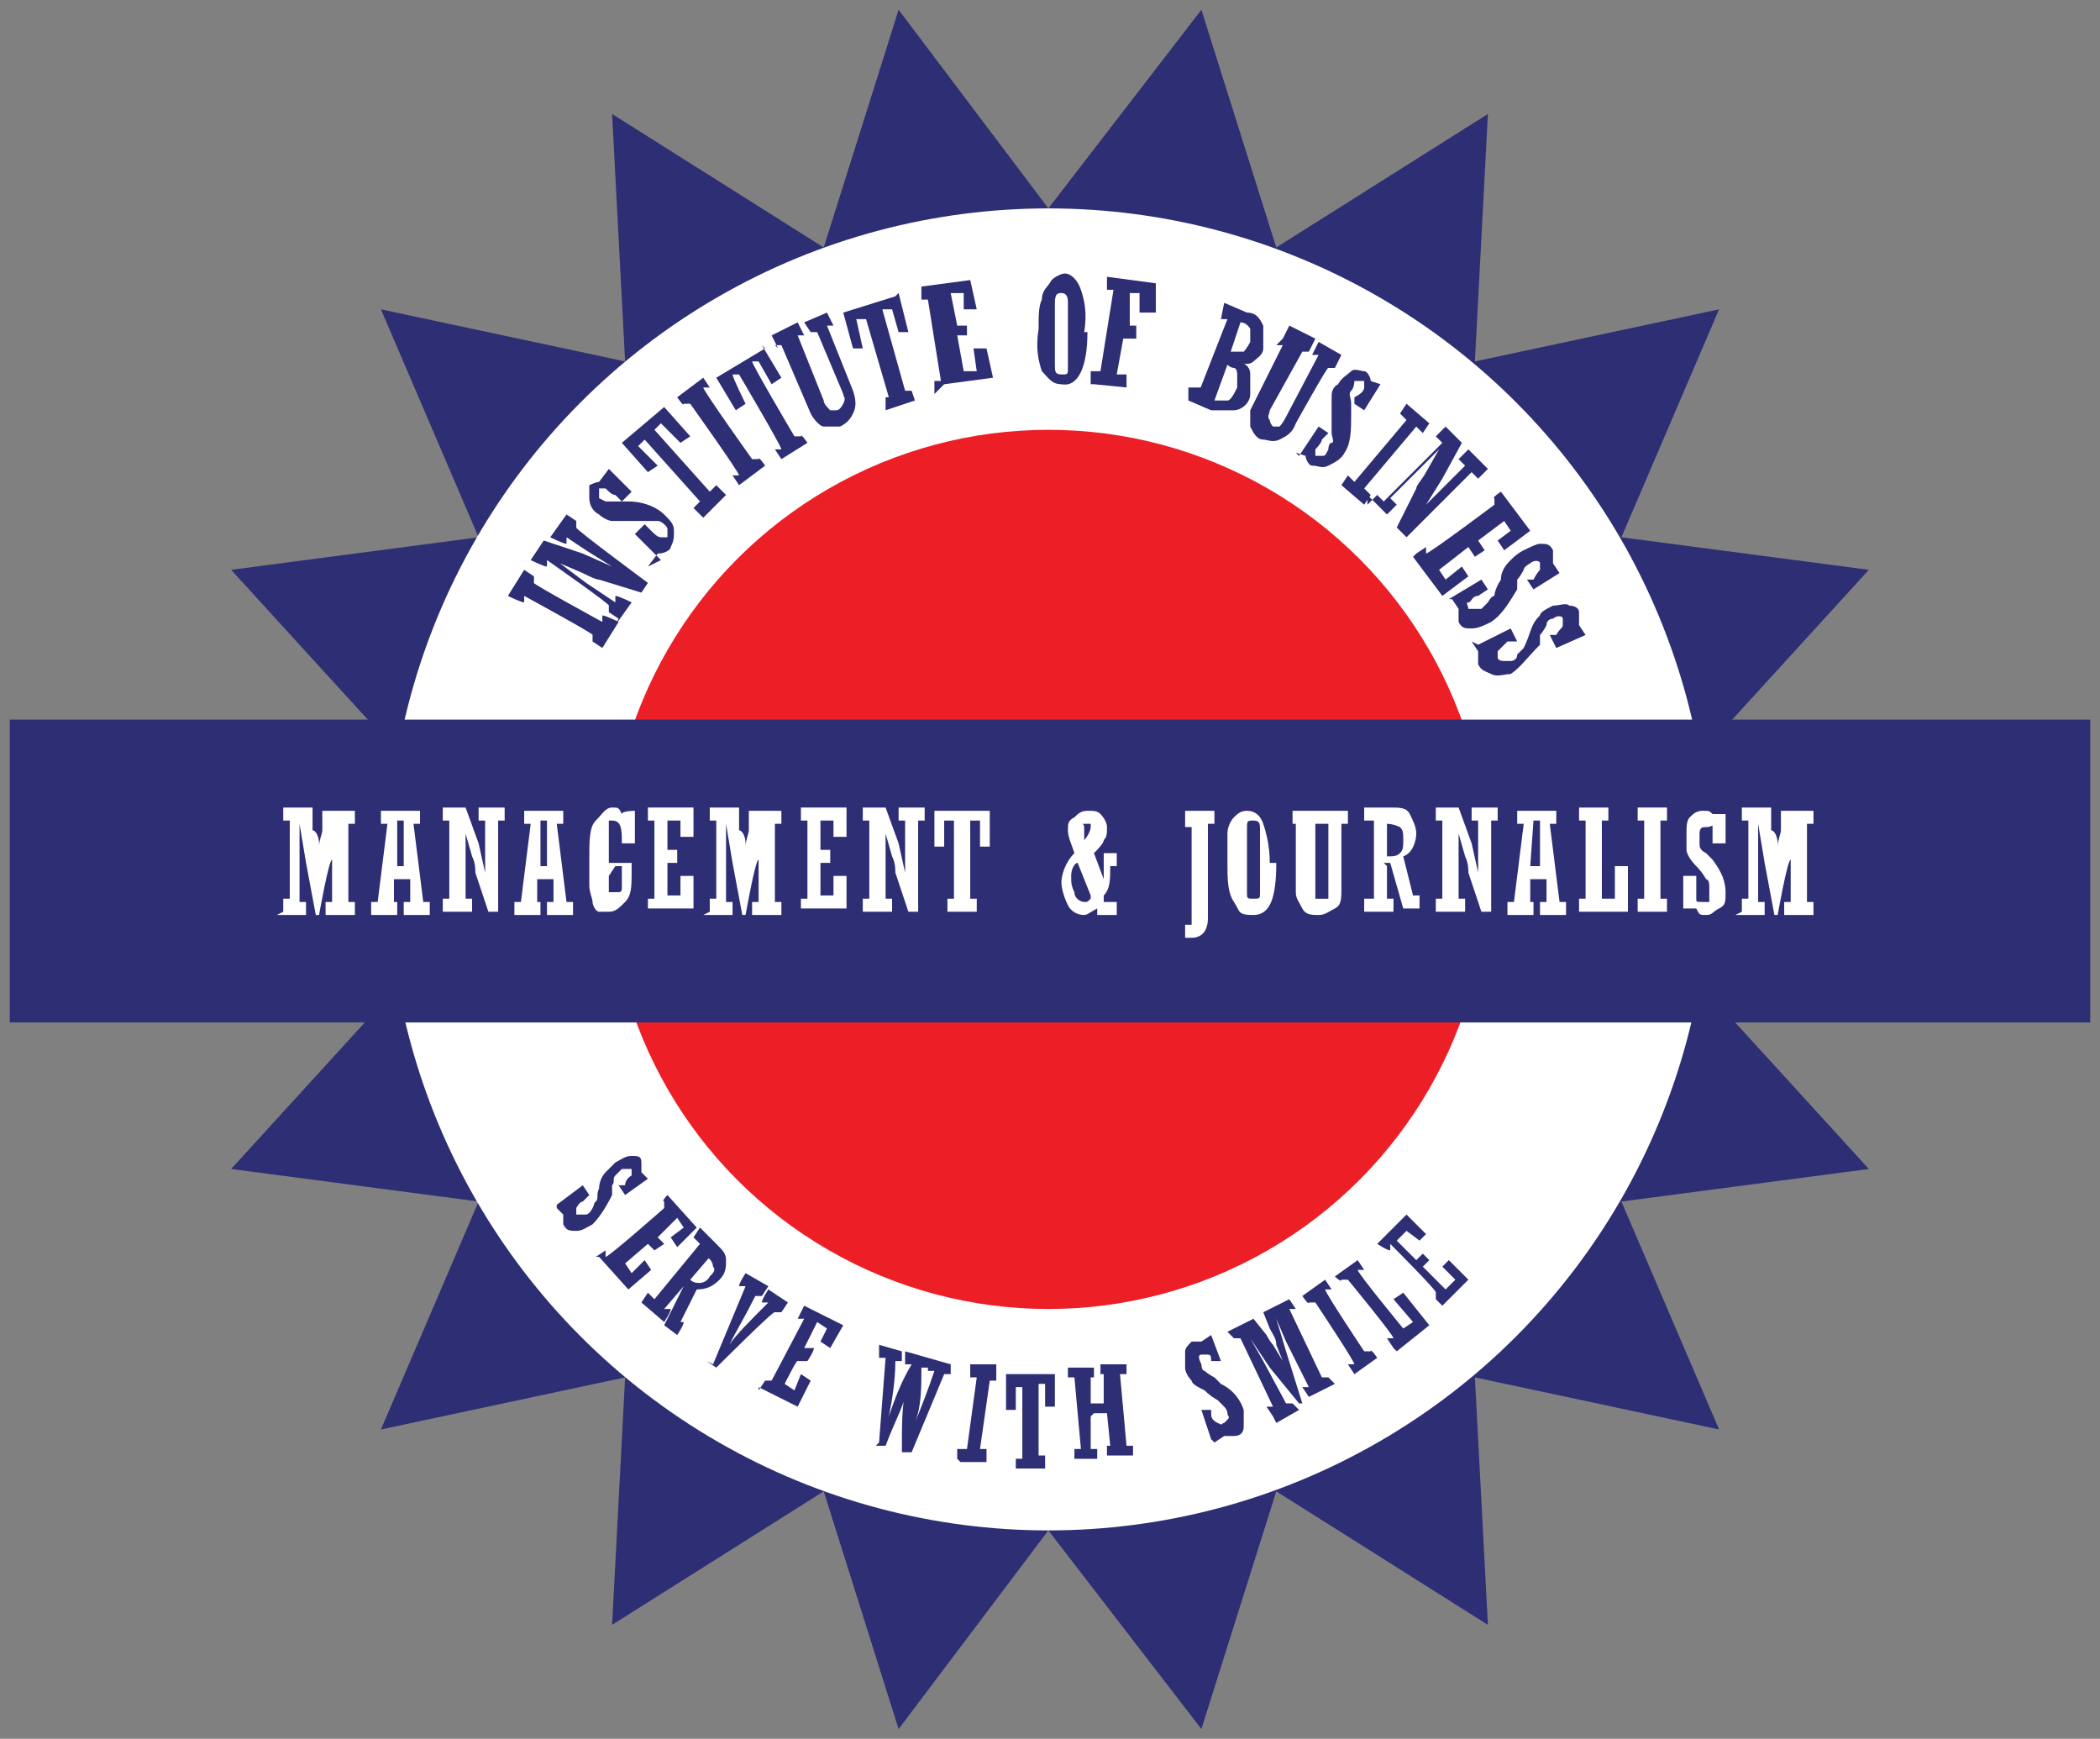 <?xml version="1.0" encoding="UTF-8"?>
<svg id="Layer_2" xmlns="http://www.w3.org/2000/svg" version="1.1" viewBox="0 0 64.5 53.4">
  <rect x="0" y="0" width="64.5" height="53.4" fill="#808080" stroke="none"/>
  <!-- Generator: Adobe Illustrator 29.0.0, SVG Export Plug-In . SVG Version: 2.1.0 Build 186)  -->
  <defs>
    <style>
      .st0 {
        fill: #ec1f27;
      }

      .st1 {
        fill: #fff;
      }

      .st2 {
        fill: #2d2e74;
      }
    </style>
  </defs>
  <g id="Layer_1-2">
    <g>
      <g>
        <polygon class="st2" points="32.2 6.4 36.9 .3 39.2 7.6 45.7 3.5 45.3 11.1 52.8 9.5 49.8 16.5 57.4 17.5 52.2 23.2 59.1 26.7 52.2 30.2 57.4 35.9 49.8 36.9 52.8 43.9 45.3 42.3 45.7 49.9 39.2 45.8 36.9 53.1 32.2 47 27.6 53.1 25.3 45.8 18.8 49.9 19.2 42.3 11.7 43.9 14.7 36.9 7.1 35.9 12.3 30.2 5.4 26.7 12.3 23.2 7.1 17.5 14.7 16.5 11.7 9.5 19.2 11.1 18.8 3.5 25.3 7.6 27.6 .3 32.2 6.4"/>
        <circle class="st1" cx="32.2" cy="26.7" r="20.3"/>
        <circle class="st0" cx="32.2" cy="26.7" r="13.5"/>
        <rect class="st2" x=".3" y="22.1" width="63.9" height="9.3"/>
      </g>
      <g>
        <g>
          <g>
            <path class="st2" d="M18.5,19.9l-.3-.2v-.2c.1,0-2.1-1.2-2.1-1.2v.2c-.1,0-.5-.2-.5-.2l.5-.8.3.2v.2c-.1,0,2.1,1.2,2.1,1.2v-.2c.1,0,.5.2.5.2l-.5.8Z"/>
            <path class="st2" d="M19,19l-.3-.2v-.2c.1,0-1.9-1.4-1.9-1.4v.2c-.1,0-.5-.2-.5-.2l.4-.6,1.2.4.9.4h0s-.8-.5-.8-.5l-.6-.4v.2c-.1,0-.5-.2-.5-.2l.5-.7.3.2v.2c-.1,0,2.2,1.7,2.2,1.7l-.2.3-1.3-.4c-.1,0-.3-.1-.5-.2l-.7-.3h0s.8.6.8.6l.9.6v-.2c.1,0,.5.2.5.2l-.5.7h0Z"/>
            <path class="st2" d="M20.3,17.2l-.8-.8.3-.3.2.2c.1.1.2.2.3.2,0,0,.1,0,.2,0,0,0,0-.1,0-.2s0-.1-.1-.2c0,0-.1-.1-.2-.1,0,0-.2,0-.3,0s-.2,0-.5,0c-.3,0-.5,0-.6,0s-.3-.1-.4-.2c-.2-.1-.3-.3-.3-.5,0-.2,0-.3,0-.4,0,0,.2-.1.3-.1h0c0,0,.3-.4.3-.4l.7.7-.3.3-.2-.2c-.1,0-.2-.1-.3-.2,0,0-.1,0-.2,0,0,0,0,.2,0,.3,0,0,.2.1.2.1s.2,0,.4,0h.3c.5,0,.9.2,1.1.4.2.2.3.3.3.5,0,.2,0,.3-.1.5,0,.1-.2.2-.4.2h0c0,0-.3.4-.3.4h0Z"/>
            <path class="st2" d="M20.4,12.5l.8.9-.3.2-.6-.6-.2.2,1.7,1.9.2-.2.3.3-.7.7-.3-.3.2-.2-1.7-1.9-.2.2.6.6-.3.2-.8-.9,1.3-1.1h0Z"/>
            <path class="st2" d="M22.7,14.9l-.2-.3h.2c0-.1-1.5-2.2-1.5-2.2h-.2c0,.1-.2-.2-.2-.2l.8-.6.2.3h-.2c0,.1,1.5,2.2,1.5,2.2h.2c0-.1.2.2.2.2l-.8.6h0Z"/>
            <path class="st2" d="M23.4,10.6l.6,1-.3.2-.4-.7h-.2c0,.1,1.3,2.3,1.3,2.3h.2c0-.1.2.2.2.2l-.8.5-.2-.3h.2c0-.1-1.3-2.3-1.3-2.3h-.2c0,.1.4.9.4.9l-.3.2-.6-1,1.5-.9h0Z"/>
            <path class="st2" d="M23.9,10.7l-.2-.4.8-.4.2.4h-.2c0,0,.8,2,.8,2,0,.1.1.2.2.3,0,0,.1,0,.2,0,0,0,.1,0,.2-.2s0-.2,0-.3l-.8-1.9h-.2c0,0-.2-.3-.2-.3l.7-.3.2.4h-.2c0,0,.8,2,.8,2,.1.3.1.5,0,.7s-.2.3-.4.4c-.2,0-.4,0-.5,0s-.3-.2-.4-.4l-.9-2.1h-.2c0,0,0,0,0,0Z"/>
            <path class="st2" d="M27.6,9l.3,1.2h-.3c0,0-.2-.7-.2-.7h-.3c0,0,.7,2.5.7,2.5h.2c0,0,.1.3.1.3l-.9.3v-.4c-.1,0,.1,0,.1,0l-.7-2.4h-.3c0,0,.2.9.2.9h-.3c0,0-.3-1.1-.3-1.1l1.6-.5h0Z"/>
            <path class="st2" d="M28.7,12.1v-.4c0,0,.2,0,.2,0l-.4-2.5h-.2s0-.4,0-.4l1.5-.2.2.9h-.4c0,0,0-.5,0-.5h-.4c0,0,.2,1,.2,1h.3c0,0,0,.3,0,.3h-.3c0,0,.2,1.1.2,1.1h.4c0,0-.1-.7-.1-.7h.4c0,0,.2.9.2.9,0,0-1.5.2-1.5.2Z"/>
            <path class="st2" d="M33.4,10.2c0,1.1-.3,1.7-.8,1.6-.3,0-.4-.2-.6-.4-.1-.3-.2-.7-.1-1.3,0-.4,0-.7.1-.9,0-.3.2-.4.3-.6.1-.1.3-.2.4-.2.2,0,.4.2.5.5.1.3.2.7.1,1.3h0ZM32.4,10.2c0,.5,0,.8,0,1s0,.3.2.3.2,0,.2-.2,0-.5,0-1c0-.5,0-.9,0-1s0-.3-.2-.3c-.1,0-.2,0-.2.3,0,.2,0,.5,0,1Z"/>
            <path class="st2" d="M33.5,11.8v-.4c0,0,.3,0,.3,0l.4-2.5h-.2s0-.4,0-.4l1.5.2v.9c-.1,0-.5,0-.5,0v-.6c0,0-.3,0-.3,0v1c-.1,0,.2,0,.2,0v.4c0,0-.4,0-.4,0l-.2,1.1h.3s0,.4,0,.4c0,0-1-.1-1-.1Z"/>
            <path class="st2" d="M36.8,12.1l.9-2.3h-.2c0,0,.1-.5.1-.5l.7.3c.3,0,.4.2.5.4,0,.2,0,.4,0,.7,0,.2-.2.3-.3.4s-.3.1-.4,0h0c.2.1.3.2.3.4s0,.4,0,.6c0,.3-.3.5-.5.5-.2,0-.5,0-.7,0l-.7-.3v-.4c.1,0,.4,0,.4,0h0ZM37.7,11.2l-.4,1.1c.2,0,.3,0,.4,0,.1,0,.2-.2.3-.4,0-.2,0-.3,0-.4,0,0,0-.2-.1-.2,0,0-.1,0-.2-.1ZM38.1,9.9l-.3.9c0,0,.2,0,.2,0,0,0,.1,0,.2,0,0,0,.1-.1.2-.3,0-.2,0-.3,0-.4,0,0-.1-.2-.3-.2h0Z"/>
            <path class="st2" d="M39.4,10.4l.2-.4.8.4-.2.4h-.2c0,0-1,1.8-1,1.8,0,.1-.1.2,0,.3,0,0,0,.1.1.2,0,0,.2,0,.2,0s.1-.1.2-.3l1-1.9h-.2c0,0,.2-.4.2-.4l.7.4-.2.4h-.2c0-.1-1,1.7-1,1.7-.1.3-.3.4-.5.5s-.4,0-.5,0c-.2,0-.3-.2-.4-.4,0-.2,0-.4,0-.5l1-2h-.2Z"/>
            <path class="st2" d="M39.9,14l.6-.9.3.2-.2.2c0,.1-.2.3-.2.3,0,0,0,.1,0,.2,0,0,.1,0,.2,0s.1,0,.2-.2c0,0,0-.2.1-.2s0-.2,0-.3c0,0,0-.2,0-.5,0-.3,0-.5,0-.6s0-.3.2-.4c.1-.2.3-.3.4-.4s.3,0,.4,0c.1,0,.2.2.2.3h0c0,0,.3.1.3.1l-.5.8-.3-.2v-.2c.2-.1.3-.2.3-.3s0-.1,0-.2c-.1,0-.2,0-.3,0,0,0,0,.2-.1.3s0,.2,0,.4v.3c0,.5,0,.9-.2,1.2-.1.2-.3.3-.5.4s-.3,0-.5,0c-.1,0-.2-.2-.2-.3h0c0,0-.3-.1-.3-.1Z"/>
            <path class="st2" d="M41.2,14.9l.2-.3.2.2,1.6-1.9-.2-.2.2-.3.7.6-.2.3-.2-.2-1.6,1.9.2.2-.2.3-.7-.6Z"/>
            <path class="st2" d="M42,15.5l.3-.3.2.2,1.8-1.8-.2-.2.3-.3.5.5-.6,1.1-.5.8h0s.7-.7.7-.7l.5-.5-.2-.2.3-.3.6.6-.3.3-.2-.2-2,2-.3-.3.6-1.2c0-.1.2-.3.3-.5l.4-.7h0s-.7.7-.7.7l-.8.8.2.2-.3.3-.6-.6h0Z"/>
            <path class="st2" d="M43.5,17l.3-.2v.2c.1,0,2.1-1.5,2.1-1.5v-.2c-.1,0,.2-.2.2-.2l.9,1.2-.8.6-.2-.3.4-.3-.2-.3-.8.6.2.3-.3.2-.2-.3-.9.7.2.3.5-.4.2.3-.8.6-.9-1.2h0Z"/>
            <path class="st2" d="M44.5,18.4l1-.6.2.3-.3.2c-.2,0-.2.2-.3.2s0,.1,0,.2c0,0,0,0,.2,0,0,0,.2,0,.2,0,0,0,.1-.1.2-.2,0,0,.1-.2.2-.2,0,0,0-.2.2-.5,0-.3.2-.5.3-.6s.2-.2.4-.3c.2-.1.4-.2.5-.2.2,0,.3,0,.4.2,0,.1,0,.2,0,.4h0c0,0,.2.3.2.3l-.8.5-.2-.3h.2c.1-.2.2-.3.2-.3s0-.1,0-.2c0-.1-.2-.1-.3,0,0,0-.2.1-.2.2,0,0-.1.2-.2.3v.3c-.3.5-.5.8-.8,1-.2.1-.4.2-.6.2-.2,0-.3,0-.4-.2,0-.1,0-.2,0-.4h0c0,0-.2-.3-.2-.3h0Z"/>
            <path class="st2" d="M45.4,19.8l1-.5.2.4h-.3c-.2.2-.3.3-.3.3s0,.1,0,.2c0,0,0,.1.2.1s.2,0,.2,0c0,0,.2,0,.2-.2,0,0,.1-.1.2-.2,0,0,.1-.2.2-.5.1-.3.2-.4.3-.5,0-.1.2-.2.4-.3.2,0,.4-.1.5,0,.2,0,.3.1.3.2,0,.1,0,.2,0,.4h0s.2.3.2.3l-.9.4-.2-.4h.2c.1-.2.2-.2.2-.3s0-.1,0-.2c0-.1-.2-.1-.3,0,0,0-.2,0-.2.2,0,0-.1.2-.2.3v.3c-.4.4-.6.7-.9.9-.2,0-.4.1-.6,0s-.3-.1-.4-.3c0-.1,0-.2,0-.4h0s-.2-.3-.2-.3h0Z"/>
          </g>
          <g>
            <path class="st2" d="M17.1,37l.8-.6.2.3-.2.2c-.1,0-.2.2-.2.2s0,.1,0,.2c0,0,0,0,.1,0s.1,0,.2,0c0,0,.1,0,.2-.2s0-.1.1-.2,0-.2.1-.4c0-.2.1-.4.2-.5s.2-.2.3-.3c.2-.1.3-.2.5-.2s.3,0,.3.2c0,0,0,.2,0,.3h0s.2.2.2.2l-.7.5-.2-.3h.2c0-.2.2-.3.2-.3,0,0,0-.1,0-.2,0,0-.2,0-.3,0,0,0-.1.1-.2.2s0,.2-.1.3v.3c-.2.4-.4.7-.6.9-.2.1-.3.2-.5.2s-.3,0-.4-.2c0,0,0-.2,0-.3h0c0,0-.2-.2-.2-.2h0Z"/>
            <path class="st2" d="M18.3,38.6l.3-.2v.2c.1,0,1.8-1.5,1.8-1.5v-.2c-.1,0,.1-.2.1-.2l.9,1-.6.6-.2-.3.4-.3-.2-.3-.6.6.2.2-.3.2-.2-.2-.7.6.2.3.4-.4.2.3-.7.6s-.9-1-.9-1Z"/>
            <path class="st2" d="M21,39.5l-.6.7h.2c0,.1-.2.4-.2.4l-.7-.6.2-.3.2.2,1.4-1.7-.2-.2.2-.3.5.5c.2.2.3.3.3.5s0,.4-.2.6c-.2.2-.4.3-.7.3l-.5,1h.1c0,.1-.2.4-.2.4l-.4-.3.6-1.2s0,0-.1,0h0ZM21.8,38.6l-.6.7c.1.1.2.1.3.1,0,0,.2,0,.3-.2.1-.1.2-.2.1-.3,0,0,0-.2-.2-.3Z"/>
            <path class="st2" d="M21.9,41.9l1-2.4h-.2c0-.1.2-.4.2-.4l.7.4-.2.3h-.2c-.3.6-.6,1.1-.8,1.5h0c.2-.3.6-.7,1.2-1.3h-.2c0-.1.2-.4.2-.4l.6.4-.2.3h-.2c0-.1-1.8,1.7-1.8,1.7l-.3-.2h0Z"/>
            <path class="st2" d="M23.3,42.7l.2-.3h.2c0,0,1-1.9,1-1.9h-.2c0,0,.2-.4.2-.4l1.2.6-.4.7-.3-.2.2-.4-.3-.2-.4.8h.3c0,.1-.2.4-.2.4h-.3c0-.1-.4.7-.4.7l.3.2.2-.5.3.2-.4.8-1.2-.6h0Z"/>
            <path class="st2" d="M27,44.3l.2-2.6h-.2s0-.4,0-.4l.7.2v.3c0,0-.2,0-.2,0,0,.6-.1,1.2-.2,1.7.2-.6.4-1.1.7-1.6h-.2s0-.4,0-.4l.7.2v.3c0,0-.2,0-.2,0,0,.6,0,1.2-.2,1.7.2-.5.4-1,.6-1.6h-.2s0-.4,0-.4l.7.2v.3c0,0-.2,0-.2,0l-1,2.4h-.3c0-.8,0-1.4.1-1.8,0,.3-.3.8-.6,1.6h-.3c0,0,0,0,0,0Z"/>
            <path class="st2" d="M29.4,44.8v-.3s.3,0,.3,0l.3-2.2h-.2s0-.4,0-.4h.8c0,.1,0,.5,0,.5h-.2s-.3,2.1-.3,2.1h.2s0,.4,0,.4h-.8Z"/>
            <path class="st2" d="M32.4,42.1v1.1s-.3,0-.3,0v-.7s-.2,0-.2,0v2.2s.2,0,.2,0v.4s-.9,0-.9,0v-.3h.2v-2.2s-.2,0-.2,0v.7s-.3,0-.3,0v-1.1s1.5,0,1.5,0Z"/>
            <path class="st2" d="M33.5,43.5v1c.1,0,.2,0,.2,0v.3s-.7,0-.7,0v-.3s.2,0,.2,0l-.2-2.2h-.2s0-.3,0-.3h.8c0,0,0,.3,0,.3h-.1s0,.8,0,.8h.4s0-.9,0-.9h-.1s0-.3,0-.3h.8c0,0,0,.3,0,.3h-.2s.2,2.2.2,2.2h.2s0,.3,0,.3h-.8c0,0,0-.3,0-.3h.1s-.1-1-.1-1h-.4Z"/>
            <path class="st2" d="M37.2,44.2l-.3-.9h.3c0-.1,0,.1,0,.1,0,.1,0,.2.2.3s.1,0,.2,0c0,0,0,0,.1-.1s0-.1,0-.2c0,0,0-.1-.1-.2,0,0-.1-.1-.2-.2,0,0-.2-.1-.4-.3-.2-.1-.4-.2-.4-.3,0,0-.2-.2-.2-.4,0-.2,0-.3,0-.5,0-.1.1-.2.2-.3.1,0,.2,0,.3,0h0c0,0,.3-.2.3-.2l.3.8h-.3c0,.1,0,0,0,0,0-.1,0-.2-.1-.2s-.1,0-.2,0c-.1,0-.1.1,0,.3,0,0,0,.2.1.2,0,0,.1.1.3.2l.2.2c.4.2.6.5.7.8,0,.2,0,.4,0,.5,0,.2-.1.3-.3.3-.1,0-.2,0-.3,0h0c0,0-.3.2-.3.2h0Z"/>
            <path class="st2" d="M39.1,43.5l-.2-.3h.2c0,0-1-2.1-1-2.1h-.2c0,0-.2-.2-.2-.2l.8-.4.4.5c0,0,.1.2.2.3l.3.5h0l-.2-.5c0-.2-.1-.3-.2-.5l-.2-.5.8-.4.2.3h-.2c0,0,1,2.1,1,2.1h.2c0,0,.2.2.2.2l-.8.4-.2-.3h.2c0,0-.7-1.4-.7-1.4l-.3-.7h0s.3,1,.3,1l.5,1.6h-.1c0,0-.9-1.1-.9-1.1l-.6-.9h0s.4.7.4.7l.7,1.3h.2c0,0,.2.2.2.2l-.7.4h0Z"/>
            <path class="st2" d="M41.6,42.2l-.2-.3h.2c0-.1-1.2-1.9-1.2-1.9h-.2c0,.1-.2-.2-.2-.2l.7-.5.2.3h-.2c0,.1,1.2,1.9,1.2,1.9h.2c0-.1.2.2.2.2l-.7.5Z"/>
            <path class="st2" d="M42.8,41.4l-.2-.3h.2c0-.1-1.4-1.8-1.4-1.8h-.2c0,.1-.2-.1-.2-.1l.7-.5.2.3h-.2c0,.1,1.4,1.8,1.4,1.8l.3-.2-.6-.7.3-.2.8,1-1,.8h0Z"/>
            <path class="st2" d="M44.3,40.1l-.2-.2v-.2c.1,0-1.4-1.5-1.4-1.5v.2c-.1,0-.4-.2-.4-.2l.9-.9.6.6-.2.2-.4-.3-.3.3.6.6.2-.2.2.2-.2.2.7.7.3-.3-.4-.4.2-.2.6.6-.9.9h0Z"/>
          </g>
        </g>
        <g>
          <path class="st1" d="M8.7,28v-.4h.2v-2.4h-.2v-.4h.9v.7c.1,0,.2.2.2.4v.6h0v-.5c0-.2.1-.4.1-.5v-.6h1v.4h-.2v2.4h.2v.4h-.9v-.4h.2v-2.4s0,0,0,0v1.1c-.1,0-.4,1.7-.4,1.7h-.1l-.3-1.6-.2-1.2h0v.8s0,1.6,0,1.6h.2v.4h-.9,0Z"/>
          <path class="st1" d="M12.1,27v.7c0,0,.1,0,.1,0v.4h-.8v-.4h.2l.3-2.4h-.2v-.4h1.2v.4h-.2l.3,2.4h.2v.4h-.8v-.4h.2v-.7h-.5ZM12.1,26.6h.3v-1.4h-.2v1.4Z"/>
          <path class="st1" d="M13.6,28v-.4h.2v-2.4h-.2v-.4h.7l.4,1.1.2.9h0v-.9s0-.7,0-.7h-.2v-.4h.8v.4h-.2v2.8h-.3l-.4-1.2c0-.1,0-.3-.1-.5l-.2-.7h0v1s0,1,0,1h.2v.4h-.8Z"/>
          <path class="st1" d="M16.5,27v.7c0,0,.1,0,.1,0v.4h-.8v-.4h.2l.3-2.4h-.2v-.4h1.2v.4h-.2l.3,2.4h.2v.4h-.8v-.4h.2v-.7h-.5ZM16.5,26.6h.3v-1.4h-.2v1.4Z"/>
          <path class="st1" d="M18.7,26.9v-.4h.7v.3c0,.4,0,.7-.2.9s-.3.3-.5.3-.2,0-.3,0-.2-.2-.2-.3c0-.1-.1-.3-.1-.5,0-.2,0-.4,0-.8,0-.6,0-1,.2-1.2s.3-.4.5-.4.2,0,.3.2h0c0-.1.4-.1.4-.1v1h-.4c0-.4,0-.7-.3-.7s-.1,0-.1,0,0,.2,0,.3c0,.2,0,.4,0,.8s0,.6,0,.8,0,.3,0,.3c0,0,0,0,.2,0s.2,0,.2-.2c0-.1,0-.3,0-.6h-.2,0Z"/>
          <path class="st1" d="M19.9,28v-.4h.2v-2.4h-.2v-.4h1.4v.9h-.4v-.5h-.4v.9h.3v.4h-.3v1h.4v-.6h.4v1h-1.4Z"/>
          <path class="st1" d="M21.8,28v-.4h.2v-2.4h-.2v-.4h.9v.7c.1,0,.2.2.2.4v.6h0v-.5c0-.2.1-.4.1-.5v-.6h1v.4h-.2v2.4h.2v.4h-.9v-.4h.2v-2.4s0,0,0,0v1.1c-.1,0-.4,1.7-.4,1.7h-.1l-.3-1.6-.2-1.2h0v.8s0,1.6,0,1.6h.2v.4h-.9,0Z"/>
          <path class="st1" d="M24.6,28v-.4h.2v-2.4h-.2v-.4h1.4v.9h-.4v-.5h-.4v.9h.3v.4h-.3v1h.4v-.6h.4v1h-1.4Z"/>
          <path class="st1" d="M26.5,28v-.4h.2v-2.4h-.2v-.4h.7l.4,1.1.2.9h0v-.9s0-.7,0-.7h-.2v-.4h.8v.4h-.2v2.8h-.3l-.4-1.2c0-.1,0-.3-.1-.5l-.2-.7h0v1s0,1,0,1h.2v.4h-.8Z"/>
          <path class="st1" d="M30.4,24.9v1.1h-.3v-.8h-.3v2.4h.2v.4h-.9v-.4h.2v-2.4h-.3v.8h-.3v-1.1h1.6Z"/>
          <path class="st1" d="M34.3,26.2v.4h-.2c0,.4,0,.7-.2.9v.2h.4v.4h-.6v-.2c-.2.1-.3.2-.4.2-.2,0-.4-.1-.5-.3-.1-.2-.2-.5-.2-.7s.1-.6.4-.9c-.1-.3-.2-.5-.2-.7s0-.3.2-.4c.1-.1.2-.2.4-.2s.3,0,.4.1c0,0,.2.2.2.4s0,.3-.1.4c0,.1-.2.3-.3.4l.3.8h0c0-.2,0-.5,0-.8h.5ZM33.5,27.5l-.4-1c-.1,0-.2.2-.2.4s0,.3.1.5c0,.2.2.3.3.3s.1,0,.2-.1ZM33.3,25.8c.1-.1.2-.3.2-.4s0,0,0-.1c0,0,0,0-.1,0s0,0-.1,0,0,0,0,.1c0,.1,0,.2,0,.4h0Z"/>
          <path class="st1" d="M36.4,25.3v-.4h.9v.4h-.2v2.9c0,.4-.2.6-.5.6s-.1,0-.2,0v-.4s0,0,.1,0c0,0,.1,0,.1,0,0,0,0-.1,0-.2v-2.8s-.2,0-.2,0Z"/>
          <path class="st1" d="M39.2,26.5c0,1.1-.2,1.6-.7,1.6s-.4-.1-.6-.4-.2-.7-.2-1.2,0-.7,0-.9.1-.4.2-.5.2-.2.4-.2c.2,0,.4.1.5.4.1.3.2.7.2,1.2h0ZM38.3,26.5c0,.5,0,.8,0,.9,0,.2,0,.2.2.2s.2,0,.2-.2c0-.2,0-.5,0-.9s0-.8,0-1c0-.2,0-.3-.2-.3s-.2,0-.2.3,0,.5,0,1h0Z"/>
          <path class="st1" d="M39.7,25.3v-.4h.9v.4h-.2v2c0,.2,0,.3,0,.3s.1,0,.2,0,.2,0,.2,0c0,0,0-.2,0-.3v-2h-.2v-.4h.8v.4h-.2v2c0,.3,0,.5-.2.6s-.3.2-.5.2-.4,0-.5-.2-.2-.3-.2-.5v-2.1h-.2Z"/>
          <path class="st1" d="M42.6,26.6v1h.2v.4h-.9v-.4h.3v-2.4h-.3v-.4h.8c.3,0,.5,0,.6.2s.2.4.2.6-.1.6-.4.7l.3,1.2h.2v.4h-.5l-.4-1.4s-.1,0-.2,0h0ZM42.6,25.3v1c.2,0,.3,0,.4-.1s.1-.2.1-.4,0-.3-.1-.4c0,0-.2-.1-.4-.1Z"/>
          <path class="st1" d="M44.1,28v-.4h.2v-2.4h-.2v-.4h.7l.4,1.1.2.9h0v-.9s0-.7,0-.7h-.2v-.4h.8v.4h-.2v2.8h-.3l-.4-1.2c0-.1,0-.3-.1-.5l-.2-.7h0v1s0,1,0,1h.2v.4h-.8Z"/>
          <path class="st1" d="M47,27v.7c0,0,.1,0,.1,0v.4h-.8v-.4h.2l.3-2.4h-.2v-.4h1.2v.4h-.2l.3,2.4h.2v.4h-.8v-.4h.2v-.7h-.5ZM47,26.6h.3v-1.4h-.2s-.1,1.4-.1,1.4Z"/>
          <path class="st1" d="M48.5,28v-.4h.2v-2.4h-.2v-.4h.9v.4h-.2v2.4h.4v-1h.4v1.4s-1.4,0-1.4,0Z"/>
          <path class="st1" d="M50.3,28v-.4h.2v-2.4h-.2v-.4h.9v.4h-.2v2.4h.2v.4h-.9Z"/>
          <path class="st1" d="M51.7,28v-1.1h.4v.3c0,.2,0,.3,0,.4s0,.1.2.1.1,0,.2,0c0,0,0-.1,0-.2s0-.2,0-.3c0,0,0-.2-.1-.2,0,0-.1-.2-.3-.4-.2-.2-.3-.4-.3-.5s0-.3,0-.5,0-.4.1-.5.2-.2.4-.2.2,0,.3.1h0c0,0,.4,0,.4,0v.9h-.4v-.2c0-.1,0-.2,0-.3s0,0-.2,0c-.1,0-.2,0-.2.2s0,.2,0,.3,0,.2.2.3l.2.2c.3.4.4.7.4,1s0,.4-.2.5-.2.2-.4.2-.2,0-.3-.2h0c0,0-.4,0-.4,0h0Z"/>
          <path class="st1" d="M53.5,28v-.4h.2v-2.4h-.2v-.4h.9v.7c.1,0,.2.2.2.4v.6h0v-.5c0-.2.1-.4.1-.5v-.6h1v.4h-.2v2.4h.2v.4h-.9v-.4h.2v-2.4s0,0,0,0v1.1c-.1,0-.4,1.7-.4,1.7h-.1l-.3-1.6-.2-1.2h0v.8s0,1.6,0,1.6h.2v.4h-.9,0Z"/>
        </g>
      </g>
    </g>
  </g>
</svg>